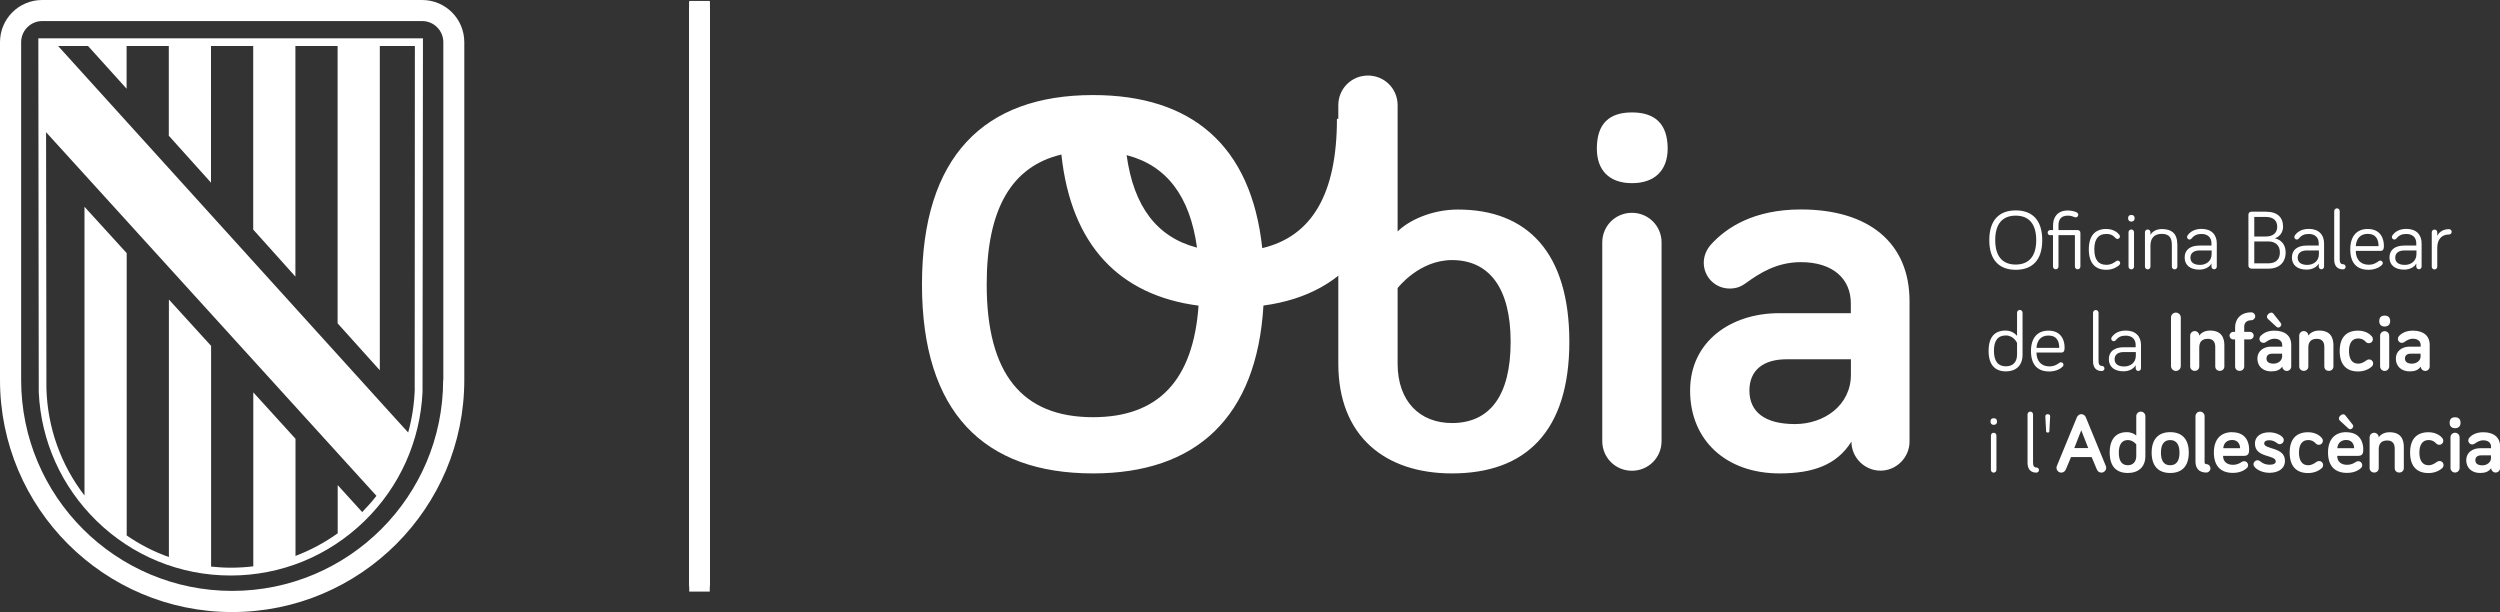 <?xml version="1.0" encoding="UTF-8"?><svg id="Capa_2" xmlns="http://www.w3.org/2000/svg" viewBox="0 0 290.87 71.21"><rect x="0" y="0" width="290.87" height="71.21" fill="#333333" stroke="none"/><defs><style>.cls-1{fill:#fff;}</style></defs><g id="Capa_1-2"><rect class="cls-1" x="80.19" y=".11" width="2.39" height="68.03"/><path class="cls-1" d="M51.56,44.2c0,13.56-11,24.55-24.55,24.55S2.46,57.76,2.46,44.2V4.91c0-1.35,1.1-2.46,2.46-2.46h44.2c1.35,0,2.46,1.1,2.46,2.46v39.29h0ZM49.11,0H4.91C2.19,0,0,2.19,0,4.91v39.29c0,14.91,12.09,27.01,27.01,27.01s27.01-12.1,27.01-27.01V4.91c0-2.72-2.19-4.91-4.91-4.91"/><path class="cls-1" d="M48.26,45.17c-.05,1.76-.31,3.49-.77,5.15l-2.03-2.23L6.76,5.35h3.48l4.49,4.97v-4.97h4.91v10.44l4.91,5.46V5.35h4.91v21.36l4.91,5.47V5.35h4.91v32.27l4.91,5.46V5.35h4.08l-.02,39.82ZM5.37,15.39c4.3,4.73,37.82,41.64,37.83,41.64l.6.66c-.51.66-1.07,1.28-1.66,1.89l-2.85-3.14v5.61c-1.53,1.09-3.17,1.97-4.91,2.63v-13.63l-4.91-5.4v20.24c-.87.11-1.75.16-2.64.16-.77,0-1.52-.05-2.27-.13v-25.68l-4.91-5.39v29.96c-1.73-.61-3.39-1.46-4.91-2.51V29.45l-4.91-5.39v33.59c-2.75-3.57-4.31-7.91-4.43-12.48l-.04-29.77ZM49.19,4.46H4.46l.05,41.18c.26,5.68,2.65,10.98,6.72,14.96,4.2,4.1,9.73,6.36,15.6,6.36s11.4-2.26,15.6-6.36c4.08-3.98,6.45-9.28,6.73-14.96l.05-41.18Z"/><rect class="cls-1" x="80.19" y=".8" width="2.39" height="68.03"/><rect class="cls-1" x="80.19" y=".21" width="2.39" height="68.03"/><path class="cls-1" d="M231.45,27.94c0-2.34,1.16-3.46,3.08-3.46s3.08,1.12,3.08,3.46-1.16,3.45-3.08,3.45-3.08-1.13-3.08-3.45ZM232.14,27.94c0,1.92.88,2.84,2.38,2.84s2.39-.92,2.39-2.84-.88-2.85-2.39-2.85-2.38.92-2.38,2.85Z"/><path class="cls-1" d="M238.54,27.37c-.17,0-.3-.13-.3-.3s.13-.3.3-.3h.33v-.58c0-.89.5-1.7,1.71-1.7.43,0,.87.12,1.04.22.12.07.18.16.18.28,0,.17-.13.3-.3.3-.06,0-.13-.03-.21-.06-.22-.08-.39-.14-.72-.14-.77,0-1.07.46-1.07,1.1v.58h2.23c.18,0,.32.14.32.32v3.92c0,.18-.14.32-.32.32s-.32-.14-.32-.32v-3.65h-1.91v3.65c0,.18-.14.32-.32.32s-.32-.14-.32-.32v-3.65h-.33Z"/><path class="cls-1" d="M245.06,26.64c.88,0,1.36.46,1.52.68.05.07.07.12.07.19,0,.17-.13.29-.29.29-.1,0-.17-.04-.24-.12-.15-.17-.41-.46-1.06-.46-.91,0-1.39.58-1.39,1.79s.48,1.8,1.39,1.8c.57,0,.92-.26,1.14-.42.07-.05.12-.07.19-.07.16,0,.29.13.29.29,0,.09-.03.16-.13.25-.22.18-.69.53-1.49.53-1.27,0-2.03-.76-2.03-2.38s.76-2.37,2.03-2.37Z"/><path class="cls-1" d="M247.6,25.4c0-.29.14-.39.38-.39s.38.11.38.39c0,.24-.14.38-.38.38s-.38-.14-.38-.38ZM248.29,31.02c0,.18-.14.32-.32.32s-.32-.14-.32-.32v-4c0-.18.14-.32.32-.32s.32.14.32.32v4Z"/><path class="cls-1" d="M253.33,28.39v2.63c0,.18-.14.32-.32.32s-.32-.14-.32-.32v-2.5c0-.78-.23-1.31-1.18-1.31s-1.31.59-1.31,1.38v2.43c0,.18-.14.32-.32.32s-.32-.14-.32-.32v-4c0-.18.14-.32.32-.32s.32.14.32.32v.32c.19-.38.67-.69,1.31-.69,1.52,0,1.81.91,1.81,1.75Z"/><path class="cls-1" d="M255.01,27.73c-.1.11-.17.14-.26.14-.16,0-.29-.13-.29-.29,0-.07.02-.12.05-.17.28-.43.81-.78,1.64-.78,1.14,0,1.77.67,1.77,1.68v2.71c0,.17-.14.31-.31.31s-.31-.14-.31-.31v-.36c-.25.46-.82.71-1.41.71-1.04,0-1.71-.5-1.71-1.41s.66-1.39,1.73-1.39h1.39v-.27c0-.67-.44-1.08-1.16-1.08-.52,0-.84.16-1.14.5ZM257.32,29.55v-.41h-1.39c-.64,0-1.08.27-1.08.84,0,.51.36.84,1.12.84.69,0,1.35-.42,1.35-1.26Z"/><path class="cls-1" d="M261.94,31.25c-.18,0-.34-.15-.34-.33v-5.96c0-.19.16-.33.34-.33h1.68c1.39,0,2.01.69,2.01,1.75,0,.65-.4,1.18-.96,1.34.71.18,1.26.69,1.26,1.65,0,1.14-.72,1.89-2.02,1.89h-1.97ZM262.28,27.52h1.33c.88,0,1.34-.45,1.34-1.14s-.42-1.14-1.34-1.14h-1.33v2.29ZM262.28,30.64h1.63c.9,0,1.35-.48,1.35-1.28s-.51-1.27-1.35-1.27h-1.63v2.55Z"/><path class="cls-1" d="M267.49,27.73c-.1.11-.17.14-.26.14-.16,0-.29-.13-.29-.29,0-.07.02-.12.05-.17.28-.43.81-.78,1.64-.78,1.14,0,1.77.67,1.77,1.68v2.71c0,.17-.14.31-.31.31s-.31-.14-.31-.31v-.36c-.25.46-.82.71-1.41.71-1.04,0-1.71-.5-1.71-1.41s.66-1.39,1.73-1.39h1.39v-.27c0-.67-.44-1.08-1.16-1.08-.52,0-.84.16-1.14.5ZM269.8,29.55v-.41h-1.39c-.64,0-1.08.27-1.08.84,0,.51.36.84,1.12.84.69,0,1.35-.42,1.35-1.26Z"/><path class="cls-1" d="M272.22,24.55v5.63c0,.39.13.56.39.56.16,0,.3.13.3.3s-.14.3-.3.3c-.66,0-1.03-.39-1.03-1.15v-5.63c0-.17.15-.32.32-.32.18,0,.32.15.32.32Z"/><path class="cls-1" d="M275.48,26.64c1.58,0,1.88,1.25,1.88,1.92,0,.29,0,.63-.39.63h-2.88c0,.98.56,1.61,1.49,1.61.57,0,.91-.22,1.18-.42.06-.04.1-.06.18-.06.16,0,.29.13.29.29,0,.11-.05.17-.11.23-.15.15-.66.55-1.54.55-1.31,0-2.13-.72-2.13-2.38,0-1.52.75-2.37,2.03-2.37ZM275.48,27.21c-.86,0-1.33.55-1.39,1.43h2.65c0-.71-.25-1.43-1.26-1.43Z"/><path class="cls-1" d="M278.84,27.73c-.1.11-.17.14-.26.14-.16,0-.29-.13-.29-.29,0-.07.02-.12.05-.17.28-.43.81-.78,1.64-.78,1.14,0,1.77.67,1.77,1.68v2.71c0,.17-.14.31-.31.31s-.31-.14-.31-.31v-.36c-.25.46-.82.71-1.41.71-1.04,0-1.71-.5-1.71-1.41s.66-1.39,1.73-1.39h1.39v-.27c0-.67-.44-1.08-1.16-1.08-.52,0-.84.16-1.14.5ZM281.15,29.55v-.41h-1.39c-.64,0-1.08.27-1.08.84,0,.51.36.84,1.12.84.69,0,1.35-.42,1.35-1.26Z"/><path class="cls-1" d="M283.57,27.45c.2-.45.69-.79,1.37-.79.17,0,.31.14.31.31s-.14.31-.31.31c-.91,0-1.37.63-1.37,1.54v2.21c0,.18-.14.32-.32.32s-.32-.14-.32-.32v-4c0-.18.14-.32.32-.32s.32.14.32.32v.43Z"/><path class="cls-1" d="M234.68,39.11v-2.73c0-.18.14-.32.32-.32s.32.14.32.32v4.89c0,1.3-.81,1.94-1.93,1.94-1.27,0-2.02-.76-2.02-2.38s.71-2.37,1.98-2.37c.63,0,1.11.33,1.34.64ZM234.68,39.9s-.38-.87-1.3-.87-1.39.58-1.39,1.79.48,1.8,1.39,1.8c.76,0,1.3-.43,1.3-1.37v-1.36Z"/><path class="cls-1" d="M238.33,38.47c1.58,0,1.88,1.25,1.88,1.92,0,.29,0,.63-.39.63h-2.88c0,.98.56,1.61,1.49,1.61.57,0,.91-.22,1.18-.42.06-.04.1-.06.18-.06.16,0,.29.13.29.29,0,.11-.05.17-.11.23-.15.15-.66.55-1.54.55-1.31,0-2.13-.72-2.13-2.38,0-1.52.75-2.37,2.03-2.37ZM238.33,39.04c-.86,0-1.33.55-1.39,1.43h2.65c0-.71-.25-1.43-1.26-1.43Z"/><path class="cls-1" d="M244.16,36.38v5.63c0,.39.13.56.39.56.16,0,.3.13.3.3s-.14.3-.3.3c-.66,0-1.03-.39-1.03-1.15v-5.63c0-.17.15-.32.32-.32.18,0,.32.15.32.32Z"/><path class="cls-1" d="M246.19,39.56c-.1.11-.17.14-.26.14-.16,0-.29-.13-.29-.29,0-.07.02-.12.05-.17.28-.43.81-.78,1.64-.78,1.14,0,1.77.67,1.77,1.68v2.71c0,.17-.14.31-.31.31s-.31-.14-.31-.31v-.36c-.25.46-.82.71-1.41.71-1.04,0-1.71-.5-1.71-1.41s.66-1.39,1.73-1.39h1.39v-.27c0-.67-.44-1.08-1.16-1.08-.52,0-.84.16-1.14.5ZM248.5,41.37v-.41h-1.39c-.64,0-1.08.27-1.08.84,0,.51.36.84,1.12.84.69,0,1.35-.42,1.35-1.26Z"/><path class="cls-1" d="M253.73,42.59c0,.32-.26.57-.57.57s-.57-.26-.57-.57v-5.65c0-.32.26-.57.57-.57s.57.26.57.57v5.65Z"/><path class="cls-1" d="M258.8,40.18v2.46c0,.3-.24.51-.53.51-.31,0-.53-.22-.53-.51v-2.27c0-.56-.23-.95-.87-.95-.74,0-.99.43-.99,1.02v2.2c0,.3-.23.51-.53.51s-.53-.22-.53-.51v-3.59c0-.3.24-.53.53-.53s.53.24.53.53c.19-.29.6-.59,1.26-.59,1.34,0,1.66.86,1.66,1.71Z"/><path class="cls-1" d="M259.84,39.49c-.25,0-.44-.2-.44-.44s.2-.44.44-.44h.21v-.53c0-.92.61-1.74,1.88-1.74.26,0,.46.21.46.46s-.21.46-.46.46c-.54,0-.82.31-.82.74v.61h.66c.25,0,.44.2.44.44s-.2.44-.44.44h-.66v3.15c0,.3-.24.51-.53.51-.32,0-.53-.22-.53-.51v-3.15h-.21Z"/><path class="cls-1" d="M263.64,39.79c-.1.07-.18.1-.3.1-.26,0-.46-.21-.46-.46,0-.11.04-.23.13-.33.28-.31.77-.63,1.62-.63,1.22,0,1.95.6,1.95,1.65v2.52c0,.29-.24.52-.52.52s-.52-.24-.52-.52c-.27.42-.7.57-1.29.57-.97,0-1.61-.6-1.61-1.49s.74-1.39,1.6-1.39h1.29v-.18c0-.44-.33-.74-.9-.74-.43,0-.74.2-.99.38ZM265.52,41.43v-.28h-1.15c-.43,0-.67.21-.67.56,0,.38.27.6.82.6.52,0,1.01-.33,1.01-.89ZM264.85,38.01l-.97-.89c-.16-.15-.18-.38.04-.59.2-.2.45-.21.59-.03l.84,1.07c.11.12.11.29-.05.44-.13.12-.29.15-.45,0Z"/><path class="cls-1" d="M271.49,40.18v2.46c0,.3-.24.51-.53.51-.32,0-.53-.22-.53-.51v-2.27c0-.56-.23-.95-.87-.95-.74,0-.99.43-.99,1.02v2.2c0,.3-.23.51-.53.51s-.53-.22-.53-.51v-3.59c0-.3.24-.53.53-.53s.53.24.53.53c.19-.29.6-.59,1.26-.59,1.34,0,1.66.86,1.66,1.71Z"/><path class="cls-1" d="M274.36,38.47c.91,0,1.43.45,1.61.68.08.11.11.19.11.31,0,.27-.21.47-.47.47-.16,0-.28-.07-.37-.17-.13-.14-.38-.38-.88-.38-.69,0-1.06.53-1.06,1.46s.37,1.47,1.06,1.47c.45,0,.75-.23.98-.39.11-.08.2-.1.3-.1.27,0,.47.21.47.47,0,.14-.05.26-.17.37-.23.21-.77.56-1.58.56-1.34,0-2.14-.77-2.14-2.38s.8-2.37,2.14-2.37Z"/><path class="cls-1" d="M276.82,37.37c0-.45.23-.65.63-.65s.64.2.64.65c0,.38-.23.62-.64.62s-.63-.24-.63-.62ZM277.98,42.63c0,.29-.24.53-.53.53s-.53-.24-.53-.53v-3.57c0-.3.24-.53.53-.53s.53.24.53.53v3.57Z"/><path class="cls-1" d="M279.75,39.79c-.1.07-.18.1-.3.1-.26,0-.46-.21-.46-.46,0-.11.04-.23.13-.33.28-.31.77-.63,1.62-.63,1.22,0,1.95.6,1.95,1.65v2.52c0,.29-.24.52-.52.52s-.52-.24-.52-.52c-.27.42-.7.57-1.29.57-.97,0-1.61-.6-1.61-1.49s.74-1.39,1.6-1.39h1.29v-.18c0-.44-.33-.74-.9-.74-.43,0-.74.2-.99.38ZM281.63,41.43v-.28h-1.15c-.43,0-.67.21-.67.56,0,.38.27.6.82.6.52,0,1.01-.33,1.01-.89Z"/><path class="cls-1" d="M231.59,49.05c0-.29.14-.39.38-.39s.38.11.38.39c0,.24-.14.38-.38.38s-.38-.14-.38-.38ZM232.28,54.67c0,.18-.14.32-.32.32s-.32-.14-.32-.32v-4c0-.18.14-.32.32-.32s.32.14.32.32v4Z"/><path class="cls-1" d="M236.54,48.2v5.63c0,.39.13.56.39.56.16,0,.3.13.3.3s-.14.3-.3.3c-.66,0-1.03-.39-1.03-1.15v-5.63c0-.17.15-.32.32-.32.18,0,.32.15.32.32Z"/><path class="cls-1" d="M238.53,48.46l-.09,1.7c0,.11-.07.17-.19.17s-.18-.06-.19-.17l-.09-1.7c0-.16.08-.27.28-.27s.29.11.28.27Z"/><path class="cls-1" d="M240.96,53.18l-.6,1.43c-.09.21-.28.38-.53.38-.31,0-.56-.26-.56-.56,0-.06,0-.14.04-.21l2.33-5.67c.06-.14.22-.36.52-.36s.46.22.52.36l2.33,5.67c.03.07.04.15.04.21,0,.31-.26.56-.56.56-.26,0-.44-.17-.53-.38l-.6-1.43h-2.39ZM242.15,50.06l-.81,2.07h1.62l-.81-2.07Z"/><path class="cls-1" d="M248.55,50.69v-2.27c0-.29.24-.53.53-.53s.53.24.53.53v4.64c0,1.31-.85,1.97-2.04,1.97-1.33,0-2.11-.76-2.11-2.37s.76-2.38,2-2.38c.47,0,.89.2,1.08.39ZM248.55,51.7s-.38-.5-.98-.5c-.67,0-1.05.49-1.05,1.47s.37,1.46,1.05,1.46c.57,0,.98-.38.98-1.07v-1.36Z"/><path class="cls-1" d="M252.5,55.03c-1.33,0-2.16-.76-2.16-2.37s.83-2.38,2.16-2.38,2.16.76,2.16,2.38-.83,2.37-2.16,2.37ZM252.5,51.2c-.71,0-1.08.49-1.08,1.47s.37,1.46,1.08,1.46,1.08-.49,1.08-1.46-.38-1.47-1.08-1.47Z"/><path class="cls-1" d="M256.5,48.42v5.4c0,.12.12.18.19.18.28,0,.49.22.49.49s-.22.49-.49.49c-.77,0-1.25-.43-1.25-1.26v-5.3c0-.29.24-.53.53-.53s.53.24.53.53Z"/><path class="cls-1" d="M259.71,50.29c1.67,0,1.97,1.28,1.97,1.96,0,.36,0,.79-.6.79h-2.43c0,.71.5,1.04,1.15,1.04.43,0,.74-.15.98-.31.11-.07.19-.11.32-.11.26,0,.46.21.46.46,0,.16-.08.29-.17.36-.17.16-.69.54-1.59.54-1.37,0-2.22-.74-2.22-2.38,0-1.51.79-2.36,2.13-2.36ZM258.68,52.15h1.95c0-.48-.28-.96-.92-.96-.57,0-.99.33-1.04.96Z"/><path class="cls-1" d="M263.43,51.59c0,.73,2.42.39,2.42,2.02,0,.93-.79,1.4-1.8,1.4-.85,0-1.5-.38-1.74-.69-.08-.1-.12-.19-.12-.3,0-.26.22-.47.47-.47.1,0,.2.03.31.12.27.22.59.4,1.08.4.44,0,.73-.12.73-.39,0-.8-2.42-.38-2.42-2.06,0-.89.74-1.32,1.65-1.32.7,0,1.32.27,1.6.61.06.08.1.15.1.3,0,.26-.22.47-.47.47-.14,0-.23-.06-.33-.14-.22-.16-.48-.32-.89-.32-.37,0-.58.13-.58.37Z"/><path class="cls-1" d="M268.54,50.29c.91,0,1.43.45,1.61.68.08.11.11.19.11.31,0,.27-.21.47-.47.47-.16,0-.28-.07-.37-.17-.13-.14-.38-.38-.88-.38-.69,0-1.06.53-1.06,1.46s.37,1.47,1.06,1.47c.45,0,.75-.23.98-.39.11-.08.2-.1.3-.1.27,0,.47.21.47.47,0,.14-.05.26-.17.37-.23.21-.77.56-1.58.56-1.34,0-2.14-.77-2.14-2.38s.8-2.37,2.14-2.37Z"/><path class="cls-1" d="M272.99,50.29c1.67,0,1.97,1.28,1.97,1.96,0,.36,0,.79-.6.79h-2.43c0,.71.5,1.04,1.15,1.04.43,0,.74-.15.98-.31.11-.07.19-.11.32-.11.26,0,.46.21.46.46,0,.16-.08.29-.17.36-.17.16-.69.54-1.59.54-1.37,0-2.22-.74-2.22-2.38,0-1.51.79-2.36,2.13-2.36ZM271.95,52.15h1.95c0-.48-.28-.96-.92-.96-.57,0-.99.33-1.04.96ZM273.22,49.84l-.97-.89c-.16-.15-.18-.38.04-.59.2-.2.45-.21.59-.03l.84,1.07c.11.12.11.29-.05.44-.13.12-.29.15-.45,0Z"/><path class="cls-1" d="M279.68,52.01v2.46c0,.3-.24.51-.53.51-.32,0-.53-.22-.53-.51v-2.27c0-.56-.23-.95-.87-.95-.74,0-.99.43-.99,1.02v2.2c0,.3-.23.51-.53.51s-.53-.22-.53-.51v-3.59c0-.3.24-.53.53-.53s.53.24.53.53c.19-.29.6-.59,1.26-.59,1.34,0,1.66.86,1.66,1.71Z"/><path class="cls-1" d="M282.55,50.29c.91,0,1.43.45,1.61.68.08.11.11.19.11.31,0,.27-.21.47-.47.47-.16,0-.28-.07-.37-.17-.13-.14-.38-.38-.88-.38-.69,0-1.06.53-1.06,1.46s.37,1.47,1.06,1.47c.45,0,.75-.23.98-.39.11-.08.2-.1.3-.1.27,0,.47.21.47.47,0,.14-.05.26-.17.37-.23.21-.77.56-1.58.56-1.34,0-2.14-.77-2.14-2.38s.8-2.37,2.14-2.37Z"/><path class="cls-1" d="M285.01,49.2c0-.45.23-.65.63-.65s.64.2.64.65c0,.38-.23.62-.64.62s-.63-.24-.63-.62ZM286.17,54.45c0,.29-.24.53-.53.53s-.53-.24-.53-.53v-3.57c0-.3.24-.53.53-.53s.53.24.53.53v3.57Z"/><path class="cls-1" d="M287.94,51.61c-.1.07-.18.1-.3.1-.26,0-.46-.21-.46-.46,0-.11.04-.23.13-.33.28-.31.77-.63,1.62-.63,1.22,0,1.95.6,1.95,1.65v2.52c0,.29-.24.52-.52.52s-.52-.24-.52-.52c-.27.42-.7.57-1.29.57-.97,0-1.61-.6-1.61-1.49s.74-1.39,1.6-1.39h1.29v-.18c0-.44-.33-.74-.9-.74-.43,0-.74.2-.99.38ZM289.82,53.26v-.28h-1.15c-.43,0-.67.21-.67.56,0,.38.27.6.82.6.52,0,1.01-.33,1.01-.89Z"/><path class="cls-1" d="M182.59,39.76c0,10.41-5.04,15.32-13.66,15.32-7.73,0-13.22-4.28-13.22-12.77V12.24c0-1.92,1.53-3.45,3.45-3.45s3.45,1.53,3.45,3.45v14.69c1.28-1.28,3.96-2.55,7.02-2.55,8.05,0,12.96,4.98,12.96,15.39ZM162.61,42.32c0,4.41,2.62,6.9,6.32,6.9,4.41,0,6.83-3.19,6.83-9.45s-2.49-9.51-6.83-9.51c-3.83,0-6.32,3.26-6.32,3.26v8.81ZM185.79,17.29c0-2.94,1.47-4.21,4.09-4.21s4.15,1.28,4.15,4.21c0,2.49-1.47,4.02-4.15,4.02s-4.09-1.53-4.09-4.02ZM193.32,51.32c0,1.92-1.53,3.45-3.45,3.45s-3.45-1.53-3.45-3.45v-23.11c0-1.92,1.53-3.45,3.45-3.45s3.45,1.53,3.45,3.45v23.11ZM203.15,32.93c-.64.45-1.15.64-1.92.64-1.66,0-3-1.34-3-3,0-.7.26-1.47.83-2.11,1.79-1.98,4.98-4.09,10.47-4.09,7.92,0,12.64,3.9,12.64,10.66v16.35c0,1.85-1.53,3.38-3.38,3.38s-3.38-1.53-3.38-3.38c-1.72,2.75-4.53,3.7-8.36,3.7-6.26,0-10.41-3.89-10.41-9.64s4.79-9,10.34-9h8.36v-1.15c0-2.87-2.11-4.79-5.81-4.79-2.81,0-4.79,1.28-6.39,2.43ZM215.35,43.59v-1.79h-7.47c-2.81,0-4.34,1.34-4.34,3.64,0,2.43,1.72,3.9,5.3,3.9,3.38,0,6.51-2.17,6.51-5.75Z"/><path class="cls-1" d="M162.45,13.82h-6.9c0,8.69-2.87,13.67-8.69,15.05-1.28-12.01-8.27-17.81-19.69-17.81-12.68,0-19.9,7.16-19.9,22.04s7.22,21.98,19.9,21.98c11.96,0,19.06-6.48,19.83-19.53,10.18-1.38,15.45-8.59,15.45-21.73ZM139.27,28.81c-4.65-1.2-7.37-4.77-8.19-10.76,4.65,1.2,7.36,4.76,8.19,10.76ZM127.17,48.54c-8.29,0-12.37-5.09-12.37-15.45,0-8.74,2.87-13.73,8.69-15.11,1.13,10.55,6.75,16.38,15.96,17.58-.62,8.7-4.68,12.98-12.28,12.98Z"/></g></svg>